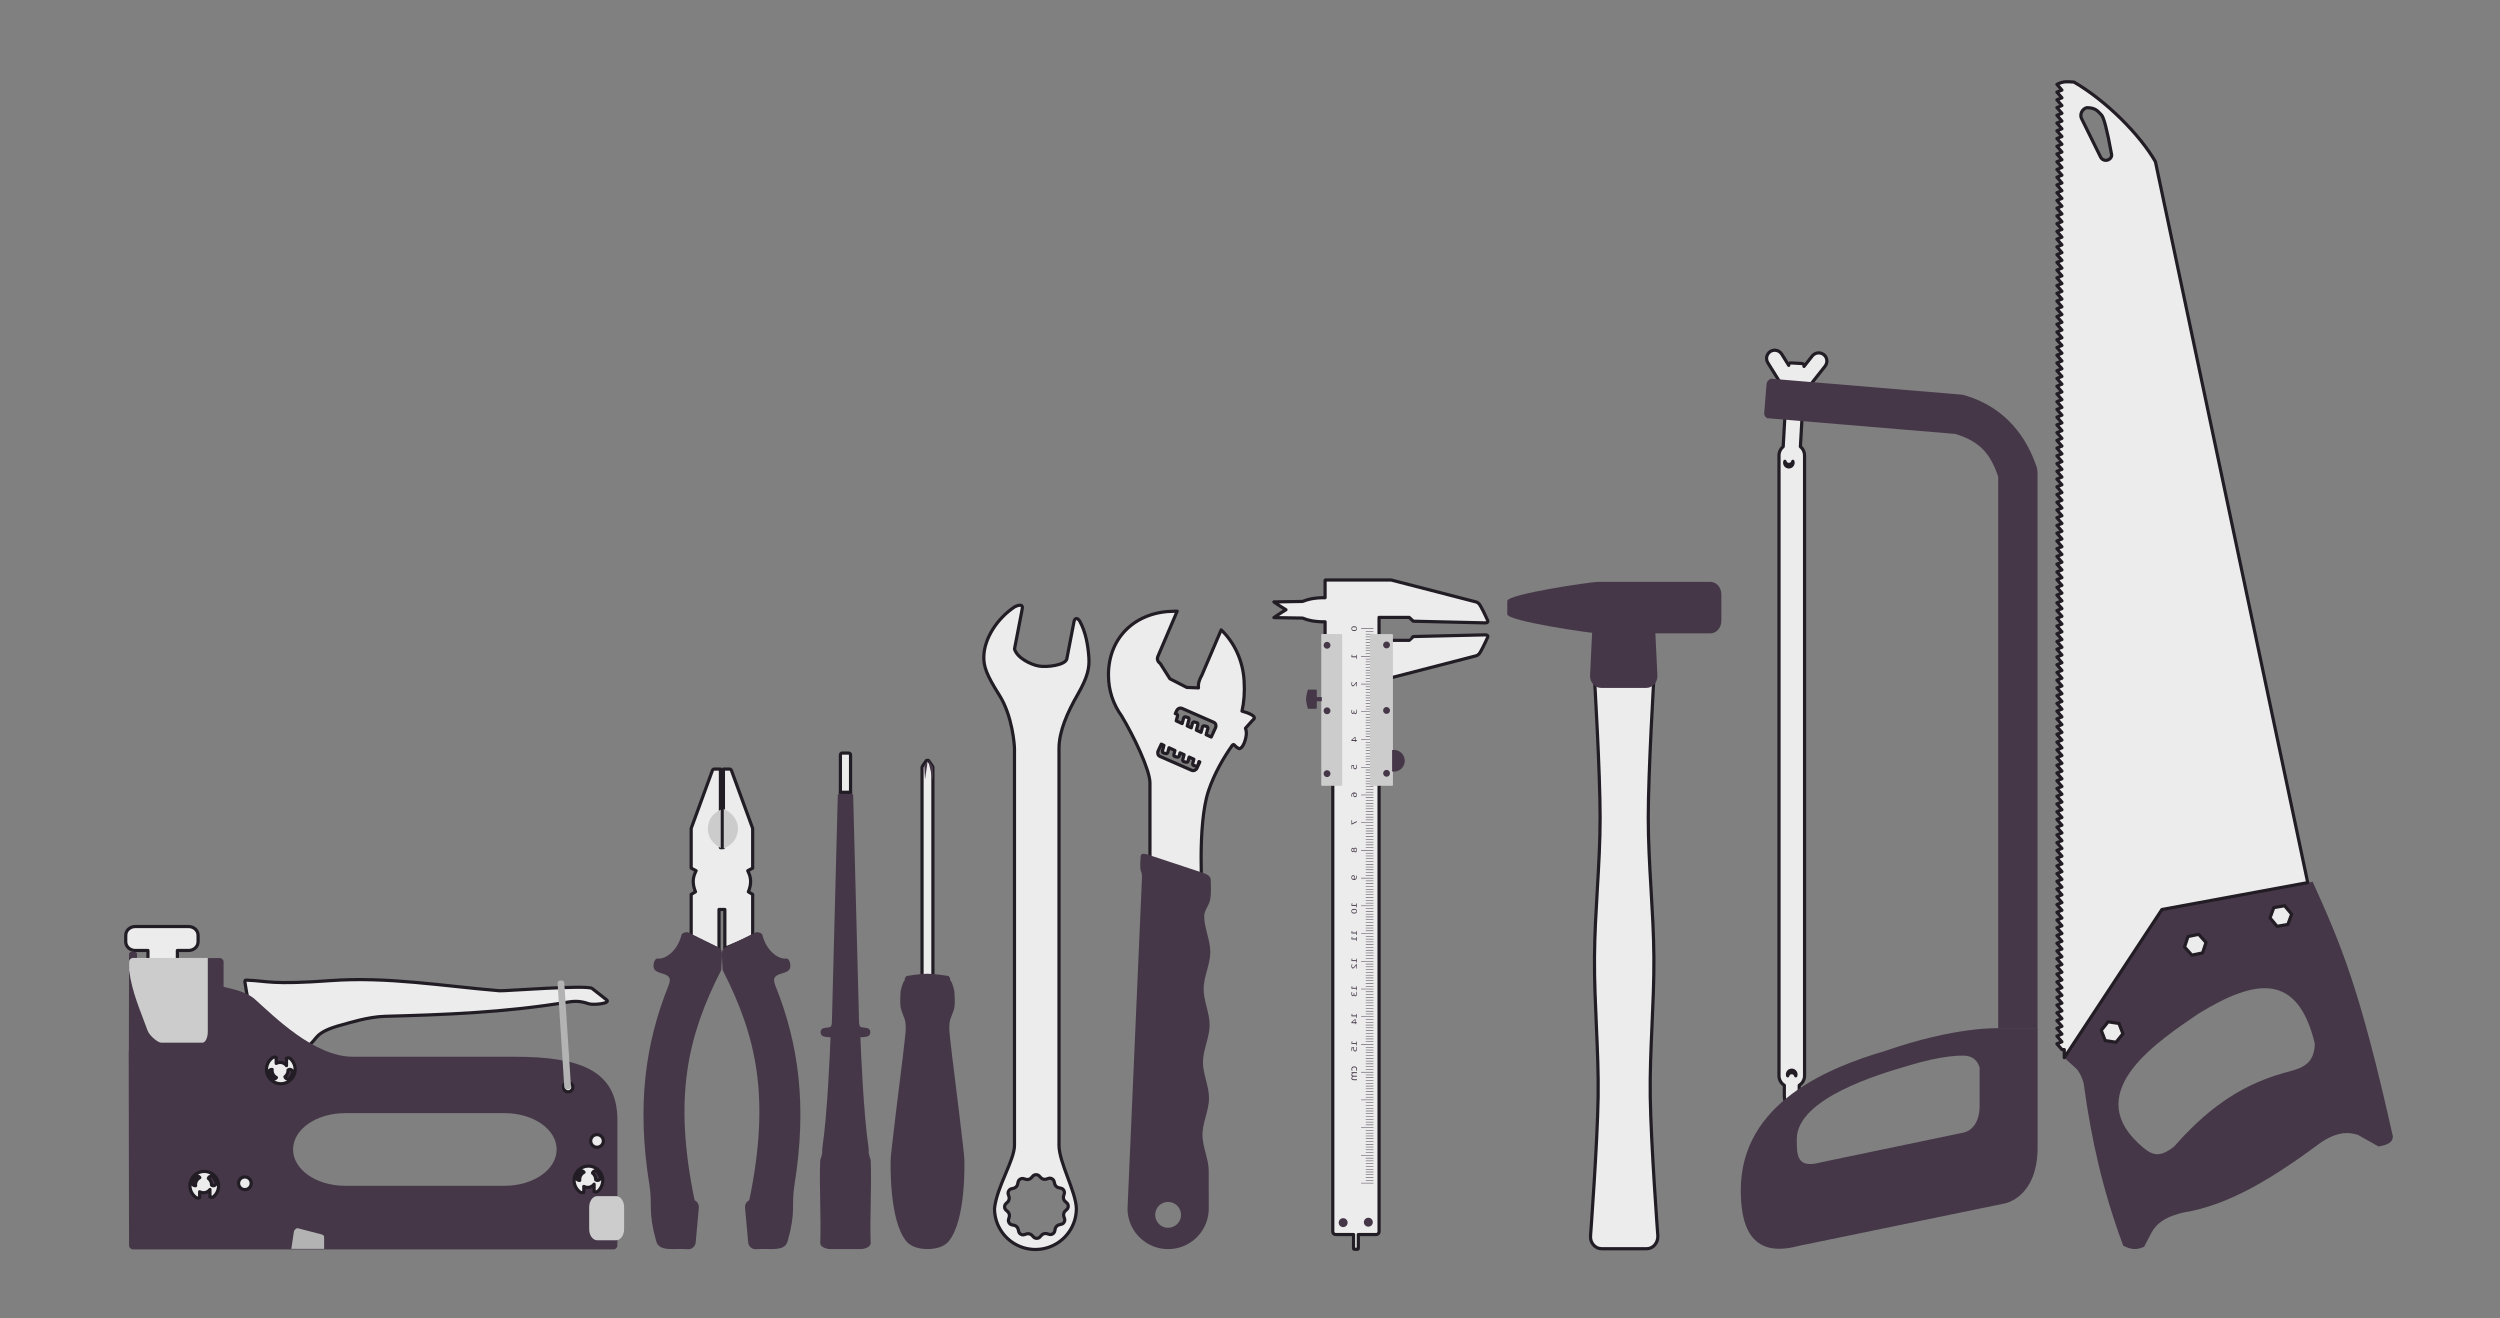 <svg id="svg2" version="1.1" viewBox="0 0 5461 2880" xmlns="http://www.w3.org/2000/svg"><rect x="0" y="0" width="5461" height="2880" fill="#808080" stroke="none"/><g id="g362" stroke-width="7"><g id="g245" color="#000000"><path id="path239" d="m3483 1482s12.29 203 12.29 304.6c0 101.6-11.57 203-12.29 304.6-0.73 101.6 9.4 203 7.95 304.6-1.45 101.7-16.64 304.6-16.64 304.6-0.82 15.1 10.76 27.3 24.11 27.3h98.89c13.35 0 24.22-12.18 24.11-27.31 0 0-15.19-202.9-16.63-304.6-1.46-101.6 8.67-203 7.95-304.6s-12.3-203-12.3-304.6c0-101.6 12.3-304.6 12.3-304.6-3.82-44.11-128-40.62-129.8 0z" fill="#ececec" overflow="visible" stroke="#221c24" stroke-linecap="round" stroke-linejoin="round"/><path id="path241" d="m3736 1271h-245.8c-13.36 0-197.7 26.64-197.7 41.76v28.99c0 15.12 184.4 41.77 197.7 41.77h245.8c13.36 0 24.11-12.18 24.11-27.3v-57.93c0-15.13-10.75-27.3-24.11-27.3z" fill="#453748" overflow="visible"/><path id="path243" d="m3592 1358h-90.23c-13.36 0-23.38 12.2-24.11 27.3l-4.34 90.07c-0.73 15.1 10.76 27.3 24.11 27.3h98.89c13.35 0 24.83-12.2 24.11-27.31l-4.35-90.06c-0.72-15.1-10.76-27.3-24.11-27.3z" fill="#453748" overflow="visible"/></g><g id="g251" color="#000000"><path id="path247" d="m2566 1335c1.81 0 3.62 0.05 5.4 0.1l-42.17 98.89c-2.59 6.05 0.05 11.89 4.91 15l21.43 33.69 36.83 18.95 25.6 0.99c-1.15-10.1 2.38-19.04 7.3-27.63l42.29-99.08c28.92 27.69 47.34 67.11 50.04 110.8 1.55 25.27-0.17 47.49-4.64 66.64 17.96 5.02 30.07 11.35 26.42 16.78 0 0-7.6 7.52-18.81 20.7 1.3 3.32 1.96 6.85 1.95 10.41 0 11.93-7.1 34.12-15.81 34.12-11.94-5.59-10.34-12.64-15.22-6.91-18.81 26.82-38.88 61.05-51.58 98.79-25.31 75.11-13.44 232.7-13.44 232.7-2.02 6.96-5.14 13.09-11.49 13.09h-91.56c-6.36 0-11.48-5.84-11.48-13.09v-249.8c0-28.08-35.15-101.8-61.87-146.2v-0.01c-18.13-25.17-28.77-55.38-28.77-89.64 0-83.72 60.94-139.1 144.6-139.1zm12.93 211.7c-3.46-0.1-6.96 2.11-8.64 5.78l-2.97 6.45 2.68 0.72c0.83 0.22 1.54 0.77 1.97 1.51s0.55 1.63 0.32 2.46l-2.94 11.01 12.96 6.01 3.32-12.41c0.22-0.83 0.77-1.54 1.51-1.97 0.75-0.43 1.64-0.55 2.47-0.32l5.33 1.44c0.83 0.22 1.54 0.76 1.97 1.51 0.43 0.74 0.55 1.63 0.33 2.46l-3.86 14.42 8.85 4.09 2.81-10.45c0.22-0.83 0.76-1.53 1.51-1.96 0.74-0.43 1.62-0.55 2.45-0.33l5.36 1.43c0.83 0.22 1.54 0.76 1.97 1.51s0.55 1.63 0.32 2.46l-3.35 12.47 10.33 4.78 3.18-11.88c0.22-0.84 0.76-1.55 1.51-1.98 0.74-0.43 1.63-0.55 2.46-0.32l5.34 1.42c0.83 0.22 1.54 0.77 1.97 1.51 0.44 0.75 0.55 1.64 0.33 2.47l-3.73 13.91 11.15 5.16 9.35-20.34c2.16-4.7 0.49-9.97-3.72-11.82l-69.68-30.56c-0.9-0.39-1.87-0.61-2.86-0.64zm-42.2 78.79-6.83 14.86c-2.15 4.69-0.51 9.96 3.71 11.8l69.68 30.57c4.22 1.84 9.34-0.43 11.5-5.14l6.04-13.14-1.86-0.86-2.03 7.6c-0.22 0.83-0.77 1.54-1.51 1.96-0.75 0.43-1.64 0.55-2.47 0.32l-5.35-1.42c-1.73-0.47-2.76-2.24-2.3-3.98l2.58-9.6-10.31-4.78-2.43 9.02c-0.46 1.73-2.24 2.76-3.97 2.3l-5.33-1.43c-0.84-0.22-1.55-0.77-1.98-1.51-0.44-0.75-0.55-1.64-0.33-2.47l2.96-11.04-8.85-4.09-1.89 7.07c-0.22 0.83-0.77 1.54-1.51 1.97-0.75 0.42-1.63 0.54-2.46 0.31l-5.35-1.42c-0.84-0.22-1.55-0.77-1.98-1.51-0.43-0.75-0.54-1.64-0.32-2.47l2.44-9.09-12.96-6.01-2.82 10.49c-0.47 1.74-2.23 2.75-3.98 2.29l-5.35-1.43c-0.83-0.22-1.54-0.77-1.96-1.51-0.43-0.75-0.54-1.64-0.32-2.46l3.35-12.51z" fill="#ececec" overflow="visible" stroke="#221c24" stroke-linecap="round" stroke-linejoin="round"/><path id="path249" d="m2498 1865c4.86 0.01 11.64 2.59 17.26 4.46l104.9 34.68c10 3.29 24.56 7.09 24.56 17.61-0.05 15.4 2.04 30.82-1.99 46.28-2.83 10.87-12.18 21.75-12.25 32.65-0.16 26.4 13.52 52.87 13.31 79.38-0.21 26.53-14.33 53.1-14.57 79.7s13.38 53.23 13.13 79.86c-0.26 26.63-14.37 53.26-14.61 79.86-0.23 26.6 13.44 53.18 13.25 79.71s-14.21 53.01-14.34 79.41c-0.12 26.41 13.67 52.73 13.64 78.95-0.04 27.57 0 55.01 0.09 82.31 0 31.7-16.91 60.98-44.36 76.83-27.44 15.84-61.26 15.84-88.71 0-27.44-15.85-44.35-45.13-44.35-76.83l31.48-720.4s0.22-7.4-0.19-10.28c-0.46-3.33-2.01-4.96-2.63-8.01-2-9.81 0-30.03 0-30.03 0-4.61 2.61-6.14 6.4-6.12zm53.65 760.5c-10.08 0-19.4 5.37-24.44 14.11-5.04 8.73-5.04 19.49 0 28.22s14.36 14.11 24.44 14.11c15.59 0 28.22-12.64 28.22-28.22 0-15.59-12.63-28.22-28.22-28.22z" fill="#453748" overflow="visible"/></g><path id="path253" d="m2228 1322c3.83 0.01 6.43 2.15 4.8 8.96l-16.73 86.69c5.74 19.93 36.39 34.44 53.35 37.31 17.54 2.97 56.86-1.75 60.83-15.26l15.76-81.57c1.94-9.56 8.09-8.9 12.72-0.95 12.95 23.54 17.9 52.07 19.77 78.94 1.61 23.21-2.74 43.07-24.76 81.53-22.03 38.46-40.46 79.8-40.46 117.4v866.7c0 37.43 37.19 101.6 37.92 138.2 0 31.93-17.04 61.44-44.69 77.41-27.66 15.97-61.74 15.97-89.39 0-27.66-15.97-44.7-45.48-44.7-77.41 4.66-47.05 43.62-105.4 43.62-138.2v-866.7c0-6.44-4.19-71.23-33.16-116.7-28.96-45.5-33.83-63.21-33.83-82.22 0-41.06 29.52-85.65 67.9-110.9 3.25-1.53 7.6-3.18 11-3.17zm35.13 1244c-8.43 0.1-7.74 7.83-15.86 10.11s-11.54-4.69-18.79-0.4c-7.25 4.31-2.77 10.66-8.67 16.69-5.89 6.03-12.35 1.7-16.48 9.05s2.93 10.62 0.84 18.79-9.84 7.66-9.74 16.1c0.1 8.42 7.83 7.71 10.11 15.84 2.28 8.11-4.69 11.53-0.38 18.8 4.29 7.25 10.64 2.77 16.67 8.65 6.04 5.9 1.72 12.36 9.08 16.49 7.34 4.13 10.6-2.92 18.76-0.84 8.18 2.09 7.66 9.84 16.1 9.74 8.43-0.09 7.73-7.83 15.84-10.11 8.12-2.28 11.55 4.7 18.81 0.4 7.24-4.3 2.77-10.65 8.67-16.68 5.89-6.03 12.35-1.71 16.48-9.06s-2.93-10.62-0.84-18.79 9.84-7.66 9.74-16.09-7.85-7.73-10.12-15.84c-2.28-8.12 4.69-11.54 0.38-18.8-4.29-7.25-10.64-2.79-16.67-8.68-6.04-5.88-1.71-12.33-9.07-16.46-7.35-4.13-10.61 2.91-18.78 0.82-8.17-2.08-7.65-9.83-16.08-9.73zm-235.2-905h-3.92s-9.92 12.82-9.92 15.18v466.3c0 1.13 0.45 2.22 1.25 3.02s1.89 1.25 3.02 1.25h15.22c1.13 0 2.22-0.45 3.02-1.25s1.25-1.89 1.25-3.02v-466.3c0-2.36-9.92-15.18-9.92-15.18z" color="#000000" fill="#ececec" overflow="visible" stroke="#221c24" stroke-linecap="round" stroke-linejoin="round"/><path id="path255" d="m2026 2127c14.88 0 44.4 4.73 44.4 4.73 3.08 0 5.57 4.88 5.74 11.06l0.12 0.04c3.61 0 8.45 22.24 8.45 22.24s1.71 21.88 0.52 32.77c-1.39 12.66-9.38 23.94-11.04 36.57-1.39 10.63 0.04 21.47 1.03 32.14 1.68 18.11 8.34 70.27 8.34 70.27 0.37 2.35 23.79 190.9 22.96 195.3 0 0 5.01 133.6-34.77 180-10.53 12.28-29.49 16.36-45.66 16.36-16.18 0-35.16-4.08-45.69-16.36-39.77-46.41-34.76-180-34.76-180-0.84-4.34 22.59-192.9 22.95-195.3 0 0 6.66-52.16 8.34-70.27 0.99-10.66 2.43-21.52 1.03-32.14-1.66-12.63-9.6-23.92-11.01-36.57-1.21-10.88 0.33-32.77 0.33-32.77s4.87-21.6 8.45-22.24l0.12-0.03c0.16-6.17 2.68-10.75 5.74-11.07 0 0 29.52-4.73 44.4-4.73z" color="#000000" fill="#453748" overflow="visible"/><path id="path257" d="m2038 1675v29.53l-7.86-32.16-2.05-12.55zm-11.87-15.18-0.87 11.77-4.67 31.38-1.56-29.04z" fill="#453748"/><g id="g27"><g id="g265" color="#000000"><path id="path259" d="m3876 765c0.59-0.023 1.19-0.017 1.78 0.019 5.9 0.341 11.25 3.57 14.3 8.629l15.22 24.45c0.18-3.103 2.03-5.497 4.12-5.381l25.74 1.454c2.11 0.117 3.66 2.705 3.48 5.808v0.446l17.88-22.58c3.92-5.164 10.33-7.806 16.75-6.907 6.42 0.9 11.85 5.2 14.2 11.24 2.35 6.043 1.25 12.88-2.87 17.89l-31.64 39.97c-3.58 4.524-9.13 7.043-14.89 6.767l-7.27 128.9c5.76 4.667 9.09 11.69 9.07 19.1v1355c0 8.87-4.65 16.61-11.66 20.94v23.88c0 13.62-7.25 24.59-16.26 24.59s-16.26-10.97-16.26-24.59v-23.88c-7.26-4.48-11.67-12.41-11.65-20.94v-1355c0-7.766 3.57-14.67 9.16-19.17l7.39-131c-5.61-0.487-10.67-3.586-13.65-8.367l-27.24-43.72c-3.48-5.398-3.8-12.24-0.84-17.94s8.74-9.376 15.15-9.641zm40.27 242.7c-0.92 4.05-4.52 6.91-8.67 6.91s-7.74-2.86-8.67-6.91c-0.98 2.82-0.54 5.93 1.19 8.36 1.72 2.43 4.51 3.88 7.49 3.89 2.98-0.01 5.77-1.45 7.49-3.89 1.72-2.43 2.16-5.55 1.17-8.36zm-2.46 1330c-3.02 0-5.84 1.47-7.58 3.93s-2.18 5.6-1.19 8.45c0.93-4.1 4.57-7.01 8.78-7.01 4.2 0 7.84 2.91 8.77 7.01 1-2.85 0.56-6-1.19-8.46-1.74-2.47-4.57-3.93-7.58-3.93z" fill="#ececec" overflow="visible" stroke="#221c24" stroke-linecap="round" stroke-linejoin="round"/><path id="path261" d="m3867 827.1 416.1 34.8c2.91 0.242 5.8 0.776 8.6 1.59 90.76 26.56 135.5 93.04 156.8 155.6 1.51 4.46 2.28 9.13 2.28 13.83v1214h-85.94v-1206c-16.03-45.18-34.81-74.85-93.53-93.03l-411.3-34.42s-4.13-3.131-5.29-5.352c-0.85-1.609-1-5.351-1-5.351l5.18-64.25s0.82-3.781 1.88-5.352c1.52-2.249 6.15-5.351 6.15-5.351z" fill="#453748" font-family="Sans" font-weight="400" overflow="visible" style="text-indent:0;text-transform:none"/><path id="path263" d="m4451 2246v259.5c0 112.2-72.83 123.5-72.83 123.5l-450.2 92.76c-107.5 28.82-125.4-50.06-125.4-122.1 0-191.2 193.3-268.3 316.2-304.3 153.1-53.33 246.2-49.32 246.2-49.32zm-165.7 59.96s-42.37-1.32-118.9 22.48c-58.37 17.13-241.5 70.39-241.5 159.7 0 34.22-0.51 64.99 50.59 51.3l314.2-65.56s34.62-5.38 34.62-58.68v-83.36c-5.75-18.27-18.71-26.93-38.97-25.88z" fill="#453748" font-family="Sans" font-weight="400" overflow="visible" style="text-indent:0;text-transform:none"/></g><g id="g271" color="#000000"><path id="path267" d="m1854 1645c1.04 0 2.04 0.42 2.77 1.15 0.74 0.74 1.15 1.74 1.15 2.78v80.55c0 2.18 5.63 3.79 5.74 8.07l12.78 492.9s-0.19 8.85 2.42 11.97c2.05 2.47 12.56 2.27 16.27 3.57 7.42 2.58 7.03 11.37 3.63 15.53-2.67 3.25-12.19 4.14-16.03 4.14h-3.24c1.22 32.77 6.76 167 17.86 241.9 0.65 4.41-0.17 8.66 0.62 13.04 0.77 4.31 3.96 13.04 3.96 13.04 2.47 57.15-2.14 124.7 0 181.8 0.27 7.22-11.2 13.05-21.79 13.05h-66.59c-10.6 0-22.06-5.83-21.79-13.05 2.14-57.15-2.48-124.7 0-181.8 0 0 3.19-8.73 3.96-13.04 0.79-4.38-0.04-8.63 0.61-13.04 11.1-74.97 16.64-209.1 17.87-241.9h-2.51c-4.04 0-13.9-0.74-16.74-4.14-3.46-4.13-3.79-12.95 3.62-15.53 3.71-1.3 14.23-1.1 16.29-3.57 2.62-3.12 2.39-11.97 2.39-11.97l12.79-492.9c0.11-4.28 5.74-5.89 5.74-8.07v-80.55c0-1.04 0.42-2.04 1.16-2.78 0.73-0.74 1.73-1.15 2.78-1.15z" fill="#453748" overflow="visible"/><path id="path269" d="m1854 1645c1.04 0 2.04 0.42 2.77 1.15 0.74 0.74 1.15 1.74 1.15 2.78v80.55c0.02 0.4 0.18 0.78 0.45 1.08h-23.04c0.27-0.3 0.43-0.68 0.45-1.08v-80.55c0-1.04 0.42-2.04 1.16-2.78 0.73-0.74 1.73-1.15 2.78-1.15z" fill="#ececec" overflow="visible" stroke="#221c24" stroke-linecap="round" stroke-linejoin="round"/></g><g id="g287" color="#000000"><path id="path273" d="m274.7 2043c0-10.57 9.278-19.08 20.8-19.08h116.4c11.52 0 20.8 8.51 20.8 19.08v14.16c0 10.57-9.278 19.08-20.8 19.08h-24.43v63.22h-64.32v-63.22h-27.71c-11.52 0-20.8-8.51-20.8-19.08zm396.3 242.7c24.46-14.82 11.23-30.13 77.21-47.38 13.67-3.56 55.55-17.25 92.66-18.28 127.5-3.56 257.9-7.64 401.5-31.35 19.62-3.25 31.76 0.05 44.21 4.06 9.26 2.98 48.93-0.53 38.37-8.8l-31.6-24.79c-10.55-8.28-192.1 5.87-201.8 5.08-122.7-10.15-245.8-31.18-368.2-22.27-132 9.58-138.2 0.87-182.5-0.81-7.669-1.26-6.021 2.49-5.187 8.32 13.34 89.77 50.23 185.8 135.4 136.2z" fill="#ececec" overflow="visible" stroke="#221c24" stroke-linecap="round" stroke-linejoin="round"/><path id="path275" d="m281.5 2296c0.155-75.72 0.378-136.6 0.378-211.4-8e-3 -1.51 0.585-2.96 1.649-4.04 1.064-1.07 2.511-1.68 4.022-1.68h6.089c1.511 0 2.958 0.61 4.022 1.68 1.063 1.08 1.657 2.53 1.649 4.04v8.16h180.4c4.838 0 8.726 3.88 8.726 8.73v54.17c19.8 5 49.86 10.57 68.4 27.12 41.49 37.01 129.3 125.6 214.1 125.6h353.2c140 0 224.5 28.16 224.5 137.9v274.2c0 4.83-3.89 8.72-8.73 8.72h-1049c-4.838 0-8.997-3.89-8.997-8.72 0-141.4-0.805-282.9-0.756-424.2zm358.7 214.9c0 43.95 50.68 79.33 113.6 79.33h348.5c62.94 0 113.6-35.39 113.6-79.33 0-43.96-50.68-79.35-113.6-79.35h-348.5c-62.94 0-113.6 35.39-113.6 79.35z" fill="#453748" overflow="visible"/><path id="path277" d="m1287 2637v48.03c0 13.42 7.83 24.22 17.57 24.22h41.15c9.74 0 17.58-10.8 17.58-24.22v-48.03c0-13.42-7.84-24.22-17.58-24.22h-41.15c-9.74 0-17.57 10.8-17.57 24.22zm-1005-535.7c0-4.83 3.878-8.73 8.715-8.73h163.2v160.8c0 13.42-5.187 24.22-11.61 24.22h-90.5c-6.438 0-25.04-14.33-29.61-26.94-16.7-46.15-33.52-81.93-40.18-131.4v-18.01z" fill="#ccc" overflow="visible"/><path id="path279" d="m582.1 2336c0.05-9.93 4.752-19.25 12.7-25.19 3.936-3.18 8.551-0.9 8.551-0.9v12.97c7.672-4.23 17.29-2.12 22.49 4.92v-16.3s4.887-1.97 8.086 0.79c6.852 5.98 10.8 14.61 10.84 23.71 0 11.19-5.972 21.54-15.67 27.13-9.695 5.6-21.64 5.6-31.33 0-9.695-5.59-15.67-15.94-15.67-27.13zm5.089 6.02v0.4c0.029 0.97 0.291 1.94 0.815 2.85l5.002 8.67c0.795 1.38 2.107 2.39 3.646 2.8s3.179 0.19 4.556-0.61l0.475-0.27c0.868-0.5 1.595-1.21 2.114-2.07-6.544-3.36-10.29-10.45-9.375-17.74-1.299-0.18-2.618 0.09-3.752 0.74l-0.475 0.28c-1.852 1.07-2.918 2.96-3.006 4.95zm35.18 10.12c0.396 1.57 1.41 2.91 2.811 3.72l0.485 0.27c1.376 0.8 3.014 1.02 4.551 0.61 1.538-0.41 2.848-1.42 3.641-2.8l5.012-8.67c0.799-1.38 1.016-3.02 0.603-4.56s-1.422-2.85-2.803-3.64l-0.466-0.28c-2.22-1.28-5.011-1.01-6.941 0.68 0.249 5.73-2.327 11.21-6.893 14.68zm-207.5 238c0.047 9.92 4.746 19.25 12.69 25.19 3.936 3.18 8.551 0.9 8.551 0.9v-12.97c7.672 4.23 17.29 2.12 22.49-4.93v16.31s4.876 1.97 8.085-0.79c6.853-5.98 10.8-14.62 10.84-23.71 0-11.19-5.972-21.54-15.67-27.13-9.695-5.6-21.64-5.6-31.33 0-9.695 5.59-15.67 15.94-15.67 27.13zm5.08-6.02c-0.045-1.14 0.234-2.26 0.804-3.25l5.013-8.67c0.795-1.38 2.107-2.39 3.646-2.8s3.178-0.2 4.556 0.6l0.465 0.28c0.875 0.5 1.608 1.21 2.133 2.07-6.548 3.35-10.3 10.44-9.385 17.74-1.299 0.17-2.618-0.09-3.752-0.74l-0.475-0.28c-1.786-1.03-2.922-2.89-3.005-4.95zm35.17-10.12c0.402-1.57 1.423-2.92 2.831-3.72l0.475-0.28c1.376-0.79 3.014-1.01 4.552-0.6 1.537 0.41 2.847 1.42 3.64 2.8l5.003 8.67c0.8 1.38 1.018 3.02 0.607 4.55-0.411 1.54-1.418 2.85-2.798 3.65l-0.465 0.28c-2.288 1.31-5.061 0.97-6.942-0.68 0.25-5.73-2.326-11.22-6.893-14.68zm798.9 4.52c0.05 9.92 4.75 19.24 12.7 25.18 3.93 3.17 8.55 0.9 8.55 0.9v-12.98c7.67 4.23 17.29 2.13 22.49-4.92v16.31s4.88 1.96 8.09-0.79c6.85-5.97 10.8-14.61 10.83-23.7 0-11.2-5.97-21.54-15.66-27.14-9.7-5.6-21.64-5.6-31.34 0-9.69 5.6-15.66 15.94-15.66 27.14zm5.09-6.03c-0.05-1.14 0.23-2.27 0.8-3.25l5.01-8.67c0.8-1.38 2.11-2.39 3.65-2.8 1.54-0.42 3.18-0.2 4.56 0.6l0.46 0.27c0.87 0.5 1.61 1.22 2.13 2.08-6.55 3.35-10.3 10.45-9.38 17.75-1.3 0.17-2.62-0.1-3.75-0.76l-0.49-0.28c-1.78-1.02-2.91-2.89-2.99-4.94zm35.17-10.12c0.4-1.58 1.42-2.92 2.83-3.73l0.48-0.27c1.37-0.8 3.01-1.02 4.55-0.6 1.54 0.41 2.85 1.42 3.64 2.8l5 8.68c0.8 1.37 1.01 3.01 0.6 4.54-0.41 1.54-1.41 2.85-2.79 3.64l-0.47 0.29c-2.28 1.31-5.06 0.96-6.94-0.68 0.25-5.72-2.32-11.21-6.89-14.67zm9.85-56.25c4.96 0 9.54-2.64 12.01-6.93 2.48-4.29 2.48-9.58 0-13.88-2.47-4.29-7.05-6.93-12.01-6.93s-9.54 2.64-12.02 6.93c-2.47 4.3-2.47 9.59 0 13.88 2.48 4.29 7.06 6.93 12.02 6.93zm-769.2 92.49c4.957 0 9.537-2.64 12.02-6.93s2.478-9.58 0-13.88c-2.478-4.29-7.058-6.93-12.02-6.93-4.956 0-9.536 2.64-12.02 6.93-2.478 4.3-2.478 9.59 0 13.88 2.479 4.29 7.059 6.93 12.02 6.93z" fill="#ececec" overflow="visible" stroke="#221c24" stroke-linecap="round" stroke-linejoin="round"/><path id="path281" d="m636.4 2728 5.604-37.86c0.466-3.13 5.332-8.02 8.386-7.23l51.95 13.49c3.054 0.79 5.681 2.53 5.681 5.68v25.92z" fill="#b3b3b3" overflow="visible"/><path id="path283" d="m1241 2385c3.7 0 7.11-1.97 8.96-5.17s1.85-7.14 0-10.34-5.26-5.17-8.96-5.17c-5.71 0-10.34 4.63-10.34 10.34s4.63 10.34 10.34 10.34z" fill="#ececec" overflow="visible" stroke="#221c24" stroke-linecap="round" stroke-linejoin="round"/><path id="path285" d="m1218 2148 14.61 226.1c0.09 1.51 0.77 2.92 1.91 3.92 1.13 1 2.62 1.51 4.13 1.41l3.27-0.2c1.52-0.1 2.92-0.81 3.92-1.95 0.99-1.14 1.49-2.64 1.38-4.15l-14.61-226.1c-0.09-1.51-0.78-2.92-1.91-3.92s-2.61-1.51-4.12-1.42l-3.28 0.22c-1.51 0.1-2.92 0.8-3.92 1.94-0.99 1.15-1.49 2.64-1.38 4.15z" fill="#b3b3b3" overflow="visible"/></g></g><g id="g295"><path id="path289" d="m5227 2483c-0.41 12.65-11.98 18.06-31.18 21.43l-45.34-25.5c-16.83-4.85-39.43-9.56-78.4 15.11-98.7 73.11-198.5 138.2-304.2 154.9-27.29 7.1-53.14 16.48-68.01 43.45l-16.25 31.08c-14.41 5.96-25.06 8-45.63-2.27-45.8-123.2-69.82-235.1-85.55-348.3-0.43-10.49-8.27-28.71-15.81-37.41l-27.44-25.03 213.3-323.6 329.3-60.79c62.15 138.4 102.6 230.6 175.1 555.8 0.01 0.41 0.01 0.82 0 1.24zm-170.5-203.2c-37.35-155.3-128.3-142.9-254.5-65.35-82.89 57.07-253.7 166.4-132.2 281.8 28 26.42 44.16 36.13 79.5 8.17 64.97-73.98 137.5-132 238-160.2 36.63-10.19 67.69-14.94 69.25-64.54z" fill="#453748"/><path id="path291" d="m5041 1928-318.5 58.77-213.3 323.6v-17.61h-4.99l-11.1-12.67 10.96-4.38-10.95-12.51 10.95-4.41-10.95-12.5 10.95-4.4-10.95-12.51 10.95-4.39-10.95-12.5 10.95-4.4-10.95-12.5 10.95-4.39-10.95-12.51 10.95-4.4-10.95-12.51 10.95-4.39-10.95-12.51 10.95-4.39-10.95-12.51 10.95-4.39-10.95-12.5 10.95-4.4-10.95-12.5 10.95-4.4-10.95-12.51 10.95-4.39-10.95-12.51 10.95-4.39-10.95-12.51 10.95-4.39-10.95-12.51 10.95-4.39-10.95-12.5 10.95-4.41-10.95-12.5 10.95-4.39-10.95-12.51 10.95-4.39-10.95-12.52 10.95-4.38-10.95-12.52 10.95-4.39-10.95-12.5 10.95-4.4-10.95-12.5 10.95-4.4-10.95-12.51 10.95-4.4-10.95-12.51 10.95-4.39-10.95-12.51 10.95-4.39-10.95-12.51 10.95-4.39-10.95-12.5 10.95-4.41-10.95-12.49 10.95-4.4-10.95-12.51 10.95-4.39-10.95-12.51 10.95-4.39-10.95-12.51 10.95-4.39-10.95-12.51 10.95-4.4-10.95-12.5 10.95-4.4-10.95-12.5 10.95-4.39-10.95-12.51 10.95-4.39-10.95-12.51 10.95-4.39-10.95-12.51 10.95-4.4-10.95-12.51 10.95-4.39-10.95-12.5 10.95-4.4-10.95-12.5 10.95-4.39-10.95-12.52 10.95-4.38-10.95-12.52 10.95-4.39-10.95-12.51 10.95-4.4-10.95-12.51 10.95-4.4-10.95-12.5 10.95-4.4-10.95-12.5 10.95-4.39-10.95-12.51 10.95-4.39-10.95-12.51 10.95-4.39-10.95-12.51 10.95-4.4-10.95-12.51 10.95-4.39-10.95-12.5 10.95-4.4-10.95-12.5 10.95-4.39-10.95-12.51 10.95-4.39-10.95-12.51 10.95-4.4-10.95-12.51 10.95-4.39-10.95-12.51 10.95-4.39-10.95-12.5 10.95-4.4-10.95-12.5 10.95-4.4-10.95-12.51 10.95-4.39-10.95-12.51 10.95-4.39-10.95-12.52 10.95-4.38-10.95-12.51 10.95-4.39-10.95-12.51 10.95-4.4-10.95-12.5 10.95-4.4-10.95-12.51 10.95-4.4-10.95-12.51 10.95-4.39-10.95-12.51 10.95-4.39-10.95-12.5 10.95-4.4-10.95-12.5 10.95-4.39-10.95-12.51 10.95-4.4-10.95-12.51 10.95-4.39-10.95-12.51 10.95-4.39-10.95-12.51 10.95-4.39-10.95-12.5 10.95-4.4-10.95-12.5 10.95-4.4-10.95-12.51 10.95-4.392-10.95-12.51 10.95-4.391-10.95-12.51 10.95-4.392-10.95-12.51 10.95-4.392-10.95-12.51 10.95-4.401-10.95-12.51 10.95-4.392-10.95-12.51 10.95-4.392-10.95-12.52 10.95-4.382-10.95-12.52 10.95-4.401-10.95-12.51 10.95-4.392-10.95-12.51 10.95-4.392-10.95-12.51 10.95-4.402-10.95-12.51 10.95-4.391-10.95-12.51 10.95-4.392-10.95-12.51 10.95-4.392-10.95-12.51 10.95-4.401-10.95-12.5 10.95-4.402-10.95-12.51 10.95-4.392-10.95-12.51 10.95-4.391-10.95-12.51 10.95-4.392-10.95-12.51 10.95-4.402-10.95-12.51 10.95-4.392-10.95-12.51 10.95-4.392-10.95-12.51 10.95-4.392-10.95-12.51 10.95-4.391-10.95-12.51 10.95-4.401-10.95-12.51 10.95-4.392-10.95-12.51 10.95-4.392-10.95-12.52 10.95-4.383-10.95-12.52 10.95-4.382-10.95-12.53 10.95-4.382-10.95-12.51 10.95-4.401-10.95-12.51 10.95-4.401-10.95-12.51 10.95-4.392-10.95-12.51 10.95-4.392-10.95-12.51 10.95-4.391-10.95-12.51 10.95-4.392-10.95-12.51 10.95-4.402-10.95-12.51 10.95-4.392-10.95-12.51 10.95-4.392-10.95-12.51 10.95-4.392-10.95-12.51 10.95-4.401-10.95-12.5 10.95-4.401-10.95-12.51 10.95-4.392-10.95-12.51 10.95-4.392-10.95-12.51 10.95-4.392-10.95-12.51 10.95-4.402-10.95-12.51 10.95-4.392-10.95-12.51c16.67-8.076 23.69-5.351 37.16-5.022 70.77 40.91 144.3 115.4 178 173.9zm-428.3-1589c-0.01-0.487-0.05-0.974-0.14-1.454-10-55.63-17.44-81.76-21.93-86.25-8.47-8.474-12.71-16.08-32.16-16.08-9.84 2.23-15.83 13.95-11.8 23.22 13.4 27.36 27.02 54.62 40.52 81.94 1.66 4.266 4.7 8.347 9.4 9.423 7.22 2.211 16.19-3.558 16.11-10.81z" color="#000000" fill="#ececec" overflow="visible" stroke="#221c24" stroke-linecap="round" stroke-linejoin="round"/><path id="path293" d="m4605 2232-15.04 18.66 8.65 22.36 23.68 3.68 15.03-18.66-8.64-22.36zm174.4-186.2-7.5 22.76 15.96 17.88 23.46-4.88 7.51-22.76-15.96-17.89zm187.5-63.22-8.27 22.49 15.35 18.42 23.62-4.09 8.28-22.49-15.35-18.42z" color="#000000" fill="#ececec" overflow="visible" stroke="#221c24" stroke-linecap="round" stroke-linejoin="round"/></g><g id="g305" color="#000000"><path id="path297" d="m1594 1680c2.34 0 3.42 2.03 4.23 4.22l45.84 125.2h0.06v86.9l-10.77 5.69c4.02 8.26 5.96 14.14 6.26 21.64 0.35 8.29-1.75 16.9-4.93 24.4l9.44 5.69v92.33l-60.79 25.61v-85.05h-12.74v87.88l-60.79-28.44v-92.33l9.43-5.69c-3.17-7.5-5.26-16.11-4.92-24.4 0.3-7.5 2.24-13.38 6.25-21.64l-10.76-5.69v-86.9h0.06l45.84-125.2c0.8-2.19 1.89-4.22 4.22-4.22h13.77v171.6h6.55v-171.6z" fill="#ececec" overflow="visible" stroke="#221c24" stroke-linecap="round" stroke-linejoin="round"/><path id="path299" d="m1650 2037c4.2-2.07 14.21 0.33 15.52 5.68 8.25 33.5 34.26 53.33 51.75 51.19 7.52-0.91 10.72 13.94 8.37 21.16-4.15 12.75-28.4 9.3-33.99 21.49-2.51 5.46 1.63 15.29 2.64 17.84 49.64 124.5 69.39 258.7 41.08 434.3-7.26 46.43 3.86 56.58-14.9 122.9-6.74 23.87-39.82 14.61-68.4 17.2-4.32 0.4-8.62-0.93-11.95-3.71-3.33-2.77-5.41-6.76-5.79-11.08l-6.89-75.9c-0.64-6.84 3.08-13.34 9.29-16.26 46.32-223.8 16.32-356.8-58.17-502.8-1.26-38.43-5.33-44.02 8.22-50.74z" fill="#453748" overflow="visible"/><path id="path301" d="m1504 2037c-4.2-2.07-14.2 0.33-15.51 5.68-8.25 33.5-34.27 53.33-51.75 51.19-7.53-0.91-10.73 13.94-8.38 21.16 4.15 12.75 28.4 9.3 33.99 21.49 2.51 5.46-1.63 15.29-2.64 17.84-49.64 124.5-69.38 258.7-41.08 434.3 7.27 46.43-3.85 56.58 14.91 122.9 6.74 23.87 39.81 14.61 68.39 17.2 4.32 0.4 8.62-0.93 11.95-3.71 3.33-2.77 5.41-6.76 5.8-11.08l6.88-75.9c0.64-6.84-3.08-13.34-9.29-16.26-46.32-223.8-16.32-356.8 58.17-502.8 1.26-38.43 5.33-44.02-8.22-50.74z" fill="#453748" overflow="visible"/><path id="path303" d="m1581 1767c18.05 8.43 30.98 23.36 31.2 43.33-1.6 23.26-11.78 33.64-31.2 43.32zm-6.67 1.52v83.92c-16.46-8.84-27.98-22.51-28.17-42.11 1.39-22.23 10.44-32.61 28.17-41.81z" fill="#ccc" overflow="visible"/></g><g id="g315" color="#000000"><path id="path307" d="m3039 1267 186.4 48.14s1.63 0.67 2.3 1.22c2.84 2.32 3.3 2.07 6.98 8.55 6.85 12 15.22 30.88 15.3 31.31 0.73 3.51-2 4.25-5.44 4.41l-157.4-3.68-8.84-8.32c-0.27-0.02-31.1-0.02-65.88-0.02v49.97l65.88 0.19c0.34 0 8.84-8.33 8.84-8.33l157.4-3.68c3.44 0.17 6.17 0.92 5.44 4.42-0.09 0.43-8.45 19.31-15.3 31.32-3.68 6.47-4.14 6.2-6.98 8.53-0.68 0.56-2.3 1.23-2.3 1.23l-186.4 48.14h-26.55v1210c0 3.46-2.79 6.25-6.25 6.25h-39.09v30.48c0 0.97-0.78 1.75-1.75 1.75h-6.93c-0.97 0-1.74-0.78-1.74-1.75v-30.48h-39.09c-1.66 0.01-3.26-0.65-4.43-1.82-1.18-1.18-1.84-2.77-1.84-4.43v-1210h-16.22c-0.34 0-0.61-1.2-0.61-1.2v-121c-8.88 0.27-18.81-0.4-29.14-2.14-6.36-1.08-13.25-3.21-20.24-5.96l-62.4-1.01s11.1-8.08 26.37-17.16c-15.27-9.07-26.37-17.15-26.37-17.15l62.4-0.99c6.99-2.76 13.88-4.88 20.24-5.96 10.33-1.74 20.26-2.42 29.13-2.15l0.01-37.51c0-0.67 0.27-1.2 0.61-1.2z" fill="#ececec" overflow="visible" stroke="#221c24" stroke-linecap="round" stroke-linejoin="round"/><path id="path309" d="m2958 1368c1.97 0 3.47 0.43 4.51 1.31 1.02 0.9 1.56 2.19 1.56 3.86 0 1.69-0.54 2.96-1.56 3.85-1.04 0.89-2.54 1.34-4.51 1.34s-3.47-0.45-4.51-1.34-1.55-2.16-1.55-3.85c0-1.67 0.51-2.96 1.55-3.86 1.04-0.88 2.54-1.31 4.51-1.31zm0 2.03c-1.61 0-2.81 0.25-3.61 0.78-0.79 0.51-1.25 1.42-1.2 2.36 0 1.06 0.39 1.85 1.2 2.38 0.8 0.52 2 0.79 3.61 0.79 1.6 0 2.8-0.27 3.61-0.79 0.8-0.52 1.26-1.43 1.21-2.38 0-1.04-0.42-1.84-1.21-2.36-0.81-0.53-2.01-0.78-3.61-0.78zm42.11 2.56v1.07h-26.9v-1.07zm-0.02 6.05v1.07h-16.77v-1.07zm0 6.07v1.05h-16.77v-1.05zm0 6.06v1.05h-16.77v-1.05zm0 6.05v1.07h-16.77v-1.07zm0 6.06v1.06h-16.77v-1.07h16.77zm0 6.06v1.05h-16.77v-1.06h16.77zm0 6.05v1.06h-16.77v-1.06zm0 6.06v1.05h-16.77v-1.05zm0 6.06v1.05h-16.77v-1.05zm-45.98 3.06-0.56 3.59h8.92v-3.31h1.33v8.6h-1.34v-3.28h-10.35v-2.03l0.56-3.57h1.45zm46 3.01v1.06h-26.9v-1.06zm-0.02 6.05v1.07h-16.77v-1.07zm0 6.06v1.07h-16.77v-1.07zm0 6.05v1.07h-16.77v-1.07zm0 6.07v1.07h-16.77v-1.07zm0 6.06v1.05h-16.77v-1.05zm0 6.05v1.07h-16.77v-1.07zm0 6.06v1.07h-16.77v-1.07zm0 6.06v1.06h-16.77v-1.07h16.77zm0 6.05v1.07h-16.77v-1.07zm-36.29 2.07v9.5h-1.34v-7.08l-3.03 3.78c-0.72 0.9-1.16 1.44-1.31 1.6-0.59 0.61-1.09 1.03-1.53 1.26-1.33 0.75-3.02 0.29-3.8-1.04-0.65-1.12-0.96-2.41-0.89-3.71 0-0.58 0.06-1.22 0.19-1.93 0.15-0.77 0.34-1.52 0.58-2.27h1.59c-0.35 0.81-0.61 1.53-0.78 2.23-0.16 0.66-0.25 1.34-0.25 2.03 0 0.89 0.19 1.63 0.58 2.18 0.33 0.52 0.9 0.84 1.52 0.83 0.42-0.01 0.83-0.14 1.17-0.38 0.53-0.39 1.02-0.85 1.44-1.36 0.29-0.34 0.97-1.17 2.02-2.49 0.83-1.06 1.66-2.11 2.5-3.15zm36.31 3.99v1.07h-26.9v-1.07zm-0.02 6.06v1.06h-16.77v-1.06zm0 6.05v1.07h-16.77v-1.07zm0 6.06v1.06h-16.77v-1.06zm0 6.06v1.06h-16.77v-1.06zm0 6.06v1.06h-16.77v-1.06zm0 6.06v1.06h-16.77v-1.06zm0 6.06v1.05h-16.77v-1.06h16.77zm0 6.05v1.06h-16.77v-1.06zm0 6.05v1.07h-16.77v-1.07zm-36.65 1.9c0.35 1.31 0.55 2.65 0.58 4.01 0 1.87-0.32 3.3-0.95 4.31-0.54 0.97-1.58 1.56-2.69 1.54-0.74 0-1.36-0.29-1.88-0.83-0.56-0.64-0.91-1.43-1.01-2.28-0.18 0.88-0.48 1.57-0.92 2.04-0.42 0.46-1.02 0.71-1.64 0.7-0.94 0-1.68-0.45-2.22-1.34-0.6-1.11-0.88-2.37-0.81-3.63 0-0.59 0.04-1.26 0.12-1.94 0.09-0.71 0.22-1.42 0.38-2.13h1.4c-0.19 0.77-0.35 1.47-0.44 2.1-0.09 0.64-0.13 1.23-0.13 1.79-0.05 0.8 0.12 1.61 0.48 2.33 0.27 0.51 0.8 0.83 1.38 0.82 0.57 0 1.09-0.31 1.35-0.81 0.34-0.71 0.5-1.49 0.45-2.27v-1.82h1.3v1.75c0 1.09 0.2 1.96 0.58 2.57 0.33 0.58 0.95 0.92 1.61 0.9 0.71 0.03 1.38-0.35 1.71-0.98 0.45-0.9 0.65-1.9 0.59-2.9 0-0.73-0.06-1.43-0.19-2.1-0.12-0.63-0.31-1.25-0.57-1.83zm36.67 4.16v1.06h-26.9v-1.06zm-0.02 6.05v1.07h-16.77v-1.07zm0 6.06v1.07h-16.77v-1.07zm0 6.06v1.07h-16.77v-1.07zm0 6.05v1.07h-16.77v-1.07zm0 6.07v1.05h-16.77v-1.05zm0 6.06v1.05h-16.77v-1.05zm0 6.05v1.07h-16.77v-1.07zm0 6.06v1.06h-16.77v-1.07h16.77zm0 6.06v1.06h-16.77v-1.07h16.77zm-39.07 1.09v6.73h2.78v2.04h-2.77v2.13h-1.31v-2.13h-7.61v-2.56l7.39-6.21h1.53zm-1.3 1.64-6.24 5.11h6.24v-5.1zm40.39 3.32v1.07h-26.9v-1.07zm-0.02 6.06v1.06h-16.77v-1.06zm0 6.06v1.05h-16.77v-1.05zm0 6.05v1.06h-16.77v-1.06zm0 6.06v1.06h-16.77v-1.06zm0 6.06v1.06h-16.77v-1.06zm0 6.06v1.06h-16.77v-1.06zm0 6.05v1.05h-16.77v-1.05zm0 6.06v1.06h-16.77v-1.07h16.77zm0 6.05v1.07h-16.77v-1.07zm-36.58 1.46c0.34 1.29 0.51 2.61 0.5 3.94 0 1.83-0.34 3.23-1.03 4.24-0.65 0.98-1.76 1.55-2.94 1.51-1.15 0.02-2.25-0.54-2.9-1.49-0.72-0.98-1.07-2.29-1.07-3.96 0-0.58 0.08-1.17 0.23-1.74h-2.87v6.05h-1.32v-7.92h5.86c-0.37 1.04-0.56 2.14-0.58 3.25 0 1.16 0.23 2.09 0.71 2.77 0.43 0.65 1.17 1.02 1.94 1 0.78 0.02 1.52-0.35 1.94-1 0.51-0.83 0.76-1.8 0.7-2.77 0.01-1.33-0.25-2.65-0.74-3.88zm36.6 4.6v1.06h-26.9v-1.07h26.9zm-0.02 6.06v1.06h-16.77v-1.06zm0 6.05v1.07h-16.77v-1.07zm0 6.06v1.06h-16.77v-1.06zm0 6.06v1.07h-16.77v-1.07zm0 6.05v1.07h-16.77v-1.07zm0 6.07v1.05h-16.77v-1.05zm0 6.05v1.07h-16.77v-1.07zm0 6.06v1.07h-16.77v-1.07zm0 6.06v1.05h-16.77v-1.06h16.77zm-42.13 1.07c1.96 0 3.46 0.45 4.5 1.36 1.04 0.92 1.55 2.27 1.55 4.01 0 1.5-0.35 2.69-1.08 3.6-0.68 0.89-1.76 1.4-2.89 1.37-1.12 0.04-2.2-0.45-2.9-1.32-0.77-1.03-1.14-2.29-1.07-3.57-0.01-0.67 0.12-1.34 0.37-1.97 0.22-0.56 0.58-1.06 1.04-1.45-1.43 0.1-2.49 0.49-3.18 1.19-0.71 0.71-1.07 1.74-1.07 3.07 0.03 1.05 0.22 2.09 0.57 3.08h-1.44c-0.16-0.55-0.27-1.12-0.35-1.65-0.09-0.5-0.1-1-0.1-1.51-0.09-1.67 0.51-3.31 1.64-4.54 1.17-1.15 2.77-1.75 4.41-1.67zm2.08 2.39c-0.84 0-1.51 0.26-1.99 0.79-0.43 0.47-0.68 1.07-0.73 1.83v0.36c-0.04 0.77 0.22 1.54 0.73 2.13 0.51 0.55 1.24 0.84 1.99 0.81 0.75 0.04 1.48-0.26 1.99-0.81 0.51-0.59 0.77-1.36 0.73-2.13 0-0.92-0.24-1.65-0.73-2.19-0.51-0.54-1.24-0.83-1.99-0.79zm40.07 2.59v1.06h-26.9v-1.06zm-0.02 6.06v1.06h-16.77v-1.06zm0 6.06v1.05h-16.77v-1.05zm0 6.05v1.06h-16.77v-1.06zm0 6.06v1.06h-16.77v-1.06zm0 6.06v1.06h-16.77v-1.06zm0 6.05v1.07h-16.77v-1.07zm0 6.06v1.07h-16.77v-1.07zm0 6.06v1.05h-16.77v-1.05zm0 6.05v1.07h-16.77v-1.07zm-46.66 1.1v7.17l10.37-5.09v2.12l-11.02 5.43h-0.68v-9.63zm46.68 4.96v1.07h-26.9v-1.07zm-0.02 6.06v1.06h-16.77v-1.07h16.77zm0 6.05v1.07h-16.77v-1.07zm0 6.06v1.07h-16.77v-1.07zm0 6.06v1.06h-16.77v-1.06zm0 6.05v1.07h-16.77v-1.07zm0 6.06v1.07h-16.77v-1.07zm0 6.06v1.06h-16.77v-1.06zm0 6.06v1.06h-16.77v-1.06zm0 6.06v1.06h-16.77v-1.06zm-39.59 0.58c1.05-0.05 2.04 0.46 2.62 1.33 0.6 0.89 0.9 2.13 0.9 3.78 0 1.66-0.3 2.93-0.9 3.81-0.61 0.88-1.49 1.35-2.62 1.35-0.72 0-1.41-0.31-1.89-0.85-0.56-0.64-0.92-1.42-1.04-2.27-0.16 0.88-0.48 1.56-0.96 2.04-0.43 0.47-1.05 0.72-1.68 0.71-0.94 0-1.68-0.39-2.22-1.24-0.6-1.08-0.88-2.31-0.81-3.54v-0.54c0.01-1.03 0.28-2.05 0.81-2.95 0.45-0.8 1.3-1.29 2.22-1.28 0.64-0.01 1.25 0.25 1.68 0.73 0.51 0.57 0.85 1.27 0.96 2.03 0.12-0.84 0.48-1.64 1.04-2.28 0.48-0.53 1.17-0.83 1.89-0.82zm0 2.03c-0.65-0.03-1.28 0.28-1.66 0.81-0.44 0.68-0.65 1.47-0.61 2.28 0 0.97 0.21 1.72 0.61 2.27 0.38 0.54 1 0.85 1.66 0.83 0.66 0.02 1.29-0.29 1.67-0.83 0.43-0.68 0.63-1.47 0.58-2.27 0-0.97-0.18-1.73-0.58-2.28-0.38-0.54-1.01-0.84-1.67-0.81zm-5.43 0.33c-0.61 0-1.07 0.23-1.41 0.71-0.34 0.49-0.51 1.17-0.51 2.04s0.17 1.55 0.51 2.04c0.3 0.49 0.84 0.77 1.41 0.76 0.57 0.01 1.1-0.28 1.41-0.76 0.37-0.61 0.56-1.32 0.52-2.03 0-0.87-0.18-1.55-0.52-2.05-0.32-0.46-0.85-0.73-1.41-0.71zm45.04 3.11v1.06h-26.9v-1.06zm-0.02 6.06v1.06h-16.77v-1.06zm0 6.06v1.06h-16.77v-1.06zm0 6.06v1.05h-16.77v-1.05zm0 6.04v1.07h-16.77v-1.07zm0 6.06v1.07h-16.77v-1.07zm0 6.06v1.07h-16.77v-1.07zm0 6.05v1.07h-16.77v-1.07zm0 6.07v1.07h-16.77v-1.07zm0 6.06v1.05h-16.77v-1.05zm-44.22 0.24c1.12-0.04 2.2 0.46 2.9 1.33 0.75 1.03 1.12 2.29 1.05 3.56 0 0.72-0.1 1.37-0.35 1.97-0.23 0.58-0.58 1.08-1.03 1.47 1.43-0.09 2.5-0.5 3.19-1.21 0.71-0.7 1.05-1.74 1.05-3.07 0.01-1.05-0.19-2.09-0.57-3.07h1.44c0.28 1.03 0.44 2.1 0.47 3.16 0.08 1.66-0.51 3.28-1.65 4.49-1.17 1.16-2.77 1.77-4.41 1.71-1.98 0-3.48-0.46-4.51-1.36-1.04-0.92-1.55-2.26-1.55-3.98-0.07-1.3 0.31-2.58 1.08-3.63 0.68-0.89 1.76-1.4 2.89-1.37zm0 2.04c-0.85 0-1.52 0.25-2 0.78-0.45 0.51-0.7 1.17-0.72 1.86v0.32c-0.05 0.78 0.21 1.55 0.72 2.14 0.51 0.55 1.24 0.85 2 0.81 0.75 0.04 1.48-0.26 1.99-0.81 0.51-0.59 0.77-1.36 0.73-2.14 0-0.91-0.24-1.64-0.73-2.17-0.48-0.54-1.15-0.78-1.99-0.78zm44.24 3.77v1.07h-26.9v-1.07zm-0.02 6.06v1.07h-16.77v-1.07zm0 6.06v1.06h-16.77v-1.07h16.77zm0 6.05v1.07h-16.77v-1.07zm0 6.06v1.07h-16.77v-1.07zm0 6.06v1.06h-16.77v-1.06zm0 6.05v1.06h-16.77v-1.06zm0 6.06v1.06h-16.77v-1.06zm0 6.06v1.06h-16.77v-1.06zm0 6.06v1.06h-16.77v-1.06zm-45.98 1-0.56 3.59h8.92v-3.31h1.33v8.62h-1.34v-3.3h-10.35v-2.04l0.56-3.56h1.45zm46 5.05v1.06h-26.9v-1.06zm-0.02 6.07v1.05h-16.77v-1.06h16.77zm-42.13 1.03c1.96 0 3.46 0.44 4.5 1.32 1.04 0.89 1.55 2.17 1.55 3.85 0 1.67-0.51 2.96-1.55 3.84-1.04 0.89-2.54 1.32-4.5 1.32-1.98 0-3.48-0.43-4.51-1.32-1.04-0.88-1.55-2.17-1.55-3.84 0-1.68 0.51-2.96 1.55-3.85 1.03-0.87 2.53-1.32 4.51-1.32zm0 2.03c-1.61 0-2.81 0.27-3.62 0.79-0.79 0.51-1.24 1.41-1.18 2.35 0 1.05 0.39 1.84 1.18 2.37 0.8 0.52 2.01 0.79 3.62 0.79 1.6 0 2.81-0.27 3.61-0.79 0.79-0.53 1.19-1.32 1.19-2.37 0.05-0.94-0.4-1.84-1.19-2.35-0.81-0.52-2.01-0.79-3.61-0.79zm42.13 2.98v1.07h-16.77v-1.07zm0 6.06v1.07h-16.77v-1.07zm0 6.06v1.06h-16.77v-1.06zm0 6.05v1.07h-16.77v-1.07zm0 6.06v1.07h-16.77v-1.07zm0 6.06v1.07h-16.77v-1.07zm0 6.05v1.07h-16.77v-1.07zm0 6.07v1.07h-16.77v-1.07zm-45.98 0.78-0.56 3.58h8.92v-3.29h1.33v8.6h-1.34v-3.3h-10.35v-2.04l0.56-3.55h1.45zm46 5.28v1.05h-26.9v-1.05zm-0.01 6.05v1.07h-16.78v-1.07h16.77zm-45.99 1.71-0.56 3.6h8.92v-3.32h1.33v8.63h-1.34v-3.31h-10.35v-2.02l0.56-3.58h1.45zm45.99 4.35v1.07h-16.78v-1.07h16.77zm0 6.06v1.06h-16.78v-1.07h16.77zm0 6.05v1.06h-16.78v-1.06h16.77zm0 6.06v1.06h-16.78v-1.06h16.77zm0 6.06v1.05h-16.78v-1.05h16.77zm0 6.05v1.06h-16.78v-1.06h16.77zm0 6.06v1.06h-16.78v-1.06h16.77zm0 6.06v1.06h-16.78v-1.06h16.77zm-45.99 0.55-0.56 3.59h8.92v-3.3h1.33v8.6h-1.34v-3.3h-10.35v-2.03l0.56-3.56h1.45zm46 5.5v1.07h-26.9v-1.07zm-0.01 6.06v1.07h-16.77v-1.07zm-36.3 0.74v9.5h-1.34v-7.06l-3.03 3.79c-0.72 0.89-1.16 1.42-1.31 1.59-0.59 0.61-1.09 1-1.53 1.23-1.32 0.77-3.02 0.32-3.8-1-0.65-1.13-0.96-2.42-0.89-3.72 0-0.58 0.06-1.25 0.19-1.95 0.15-0.77 0.34-1.53 0.58-2.27h1.59c-0.35 0.8-0.61 1.55-0.78 2.26-0.16 0.65-0.25 1.31-0.25 1.98 0 0.9 0.19 1.64 0.58 2.19 0.33 0.53 0.9 0.84 1.52 0.84 0.42-0.01 0.83-0.14 1.17-0.38 0.53-0.39 1.02-0.84 1.44-1.36 0.69-0.82 1.36-1.65 2.02-2.5 0.83-1.05 1.66-2.1 2.5-3.14zm36.3 5.32v1.06h-16.77v-1.07h16.77zm0 6.05v1.07h-16.77v-1.07zm0 6.06v1.07h-16.77v-1.07zm0 6.06v1.06h-16.77v-1.06zm0 6.05v1.07h-16.77v-1.07zm0 6.06v1.07h-16.77v-1.07zm0 6.06v1.07h-16.77v-1.07zm0 6.05v1.07h-16.77v-1.07zm-45.99 0.33-0.56 3.6h8.92v-3.32h1.33v8.62h-1.34v-3.3h-10.35v-2.04l0.56-3.56h1.45zm46 5.74v1.07h-26.9v-1.07zm-0.01 6.06v1.05h-16.77v-1.05zm-36.66 0.54c0.35 1.31 0.55 2.66 0.58 4.02 0 1.87-0.32 3.29-0.95 4.31s-1.53 1.55-2.69 1.55c-0.74 0-1.36-0.29-1.88-0.83-0.55-0.63-0.91-1.42-1.01-2.25-0.18 0.87-0.48 1.55-0.92 2.02-0.42 0.46-1.02 0.72-1.64 0.7-0.94 0-1.68-0.44-2.22-1.35-0.6-1.11-0.88-2.37-0.81-3.63 0-0.59 0.04-1.24 0.12-1.91 0.09-0.73 0.22-1.46 0.38-2.17h1.4c-0.19 0.75-0.35 1.48-0.44 2.11-0.09 0.64-0.13 1.23-0.13 1.78-0.05 0.8 0.12 1.6 0.48 2.31 0.32 0.54 0.78 0.84 1.38 0.84 0.56 0.01 1.08-0.29 1.35-0.78 0.34-0.71 0.5-1.5 0.45-2.29v-1.82h1.3v1.74c0 1.1 0.2 1.96 0.58 2.57 0.33 0.59 0.95 0.95 1.61 0.93 0.72 0.02 1.38-0.36 1.71-0.99 0.44-0.91 0.65-1.91 0.59-2.91 0-0.74-0.06-1.41-0.18-2.08-0.12-0.64-0.32-1.27-0.58-1.87zm36.66 5.51v1.06h-16.77v-1.06zm0 6.06v1.06h-16.77v-1.06zm0 6.06v1.05h-16.77v-1.06h16.77zm0 6.05v1.06h-16.77v-1.06zm0 6.06v1.06h-16.77v-1.06zm0 6.06v1.05h-16.77v-1.05zm0 6.04v1.07h-16.77v-1.07zm0 6.06v1.07h-16.77v-1.07zm-45.99 0.1-0.56 3.6h8.92v-3.32h1.33v8.62h-1.34v-3.3h-10.35v-2.03l0.56-3.56h1.45zm46 5.96v1.07h-26.9v-1.07zm-39.08 5.85v6.75h2.77v2.01h-2.77v2.15h-1.31v-2.15h-7.61v-2.55l7.39-6.2h1.53zm39.07 0.21v1.07h-16.77v-1.07zm-40.38 1.44-6.24 5.1h6.24zm40.38 4.62v1.05h-16.77v-1.05zm0 6.06v1.06h-16.77v-1.07h16.77zm0 6.05v1.07h-16.77v-1.07zm0 6.06v1.06h-16.77v-1.07h16.77zm0 6.06v1.06h-16.77v-1.06zm0 6.05v1.07h-16.77v-1.07zm0 6.06v1.06h-16.77v-1.06zm-45.99 5.92-0.56 3.6h8.92v-3.32h1.33v8.62h-1.34v-3.29h-10.35v-2.04l0.56-3.57h1.45zm45.99 0.14v1.07h-16.77v-1.07zm0.01 6.05v1.06h-26.9v-1.06zm-0.01 6.07v1.04h-16.77v-1.04zm-36.59 0.1c0.34 1.29 0.51 2.61 0.5 3.94 0 1.82-0.34 3.24-1.03 4.24-0.65 0.98-1.76 1.56-2.94 1.52-1.22 0-2.19-0.49-2.9-1.46-0.72-0.97-1.07-2.29-1.07-3.96 0-0.6 0.07-1.2 0.23-1.77h-2.87v6.08h-1.32v-7.92h5.86c-0.37 1.05-0.56 2.14-0.58 3.25 0 1.16 0.23 2.06 0.71 2.73 0.43 0.65 1.16 1.04 1.94 1.03 0.79 0.02 1.52-0.38 1.94-1.03 0.51-0.82 0.76-1.76 0.7-2.72 0-0.72-0.06-1.41-0.18-2.05-0.12-0.65-0.31-1.27-0.56-1.88zm36.59 5.96v1.04h-16.77v-1.04zm0 6.05v1.06h-16.77v-1.06zm0 6.06v1.05h-16.77v-1.06h16.77zm0 6.06v1.05h-16.77v-1.06h16.77zm0 6.04v1.07h-16.77v-1.07zm0 6.06v1.06h-16.77v-1.06zm-41.95 5.99c1.67-0.09 3.31 0.48 4.56 1.59 1.15 1.11 1.76 2.66 1.69 4.26 0.02 1.23-0.25 2.45-0.78 3.56h-1.79c0.6-1.01 0.92-2.17 0.91-3.35 0-1.26-0.4-2.24-1.2-2.94-0.96-0.76-2.17-1.14-3.4-1.07-1.44 0-2.56 0.36-3.37 1.07-0.83 0.75-1.27 1.83-1.21 2.95 0.03 1.17 0.34 2.32 0.91 3.35h-1.82c-0.51-1.07-0.76-2.25-0.75-3.43 0-1.86 0.55-3.33 1.67-4.39 1.11-1.07 2.65-1.6 4.58-1.6zm41.95 0.07v1.06h-16.77v-1.06zm0 6.05v1.07h-16.77v-1.07zm0.01 6.06v1.07h-26.9v-1.07zm-36.01 0.58v1.97h-6.73c-1.16 0-2.08 0.29-2.74 0.88-0.69 0.6-1.06 1.48-1.02 2.39 0 0.84 0.27 1.45 0.82 1.86s1.4 0.61 2.54 0.61h7.13v1.97h-6.73c-1.16 0-2.09 0.29-2.75 0.87-0.68 0.58-1.01 1.4-1.01 2.41 0 0.83 0.27 1.45 0.82 1.85 0.55 0.41 1.41 0.61 2.54 0.61h7.13v1.97h-7.19c-1.6 0-2.84-0.34-3.7-1.02-0.88-0.69-1.37-1.76-1.31-2.87-0.02-0.84 0.2-1.68 0.63-2.4 0.49-0.74 1.15-1.35 1.94-1.75-0.76-0.24-1.43-0.72-1.91-1.36-0.45-0.64-0.68-1.41-0.66-2.19-0.02-0.77 0.16-1.54 0.52-2.23 0.4-0.66 0.95-1.21 1.62-1.6h-1.85v-1.97zm36 5.48v1.07h-16.77v-1.07zm0 6.06v1.07h-16.77v-1.07zm0 6.06v1.05h-16.77v-1.05zm0 6.05v1.07h-16.77v-1.07zm0 6.06v1.07h-16.77v-1.07zm0 6.06v1.06h-16.77v-1.07h16.77zm0 6.05v1.07h-16.77v-1.07zm0 6.06v1.06h-16.77v-1.06zm0 6.06v1.05h-16.77v-1.05zm0.01 6.05v1.06h-26.9v-1.06zm-0.01 6.06v1.06h-16.77v-1.06zm0 6.07v1.04h-16.77v-1.04zm0 6.05v1.06h-16.77v-1.06zm0 6.05v1.07h-16.77v-1.07zm0 6.06v1.06h-16.77v-1.07h16.77zm0 6.05v1.07h-16.77v-1.07zm0 6.06v1.07h-16.77v-1.07zm0 6.06v1.06h-16.77v-1.06zm0 6.05v1.07h-16.77v-1.07zm0.01 6.06v1.07h-26.9v-1.07zm-0.01 6.06v1.07h-16.77v-1.07zm0 6.05v1.07h-16.77v-1.07zm0 6.07v1.07h-16.77v-1.07zm0 6.06v1.05h-16.77v-1.05zm0 6.05v1.07h-16.77v-1.07zm0 6.06v1.06h-16.77v-1.06zm0 6.06v1.05h-16.77v-1.06h16.77zm0 6.05v1.06h-16.77v-1.06zm0 6.06v1.06h-16.77v-1.06zm0.01 6.06v1.05h-26.9v-1.05zm-0.01 6.05v1.06h-16.77v-1.06zm0 6.06v1.06h-16.77v-1.06zm0 6.05v1.07h-16.77v-1.07zm0 6.06v1.07h-16.77v-1.07zm0 6.06v1.07h-16.77v-1.07zm0 6.06v1.06h-16.77v-1.07h16.77zm0 6.05v1.07h-16.77v-1.07zm0 6.06v1.07h-16.77v-1.07zm0 6.06v1.06h-16.77v-1.06zm0.01 6.05v1.07h-26.9v-1.07z" fill="#453748" font-family="Sans" font-weight="400" overflow="visible" style="text-indent:0;text-transform:none"/><path id="path311" d="m3041 1385c0.45 0 0.89 0.18 1.21 0.5s0.5 0.76 0.5 1.21v328.1c0 0.95-0.76 1.72-1.71 1.72h-48.49v-331.5zm-109.2 0v331.5h-43.96c-0.45 0-0.89-0.18-1.21-0.51-0.33-0.32-0.5-0.76-0.5-1.22v-328.1c0-0.95 0.77-1.72 1.71-1.72z" fill="#ccc" overflow="visible"/><path id="path313" d="m2989 2660c3.5 0 6.73 1.87 8.48 4.9s1.75 6.76 0 9.79-4.98 4.89-8.48 4.89-6.73-1.86-8.48-4.89-1.75-6.76 0-9.79 4.98-4.9 8.48-4.9zm-55 0.95c3.5 0 6.73 1.87 8.48 4.9s1.75 6.76 0 9.79-4.98 4.89-8.48 4.89-6.73-1.86-8.48-4.89-1.75-6.76 0-9.79 4.98-4.9 8.48-4.9zm94.79-979.2c2.67 0 5.13 1.43 6.47 3.74 1.33 2.31 1.33 5.15 0 7.46-1.34 2.31-3.8 3.73-6.47 3.73-4.12 0-7.46-3.34-7.46-7.46s3.34-7.47 7.46-7.47zm-130 0.72c2.67 0 5.14 1.43 6.47 3.74s1.33 5.16 0 7.47-3.8 3.73-6.47 3.73-5.13-1.42-6.46-3.73c-1.34-2.31-1.34-5.16 0-7.47 1.33-2.31 3.79-3.73 6.46-3.73zm130-138c2.67 0 5.14 1.42 6.47 3.73s1.33 5.16 0 7.47-3.8 3.74-6.47 3.74-5.13-1.43-6.47-3.74c-1.33-2.31-1.33-5.16 0-7.47 1.34-2.31 3.8-3.73 6.47-3.73zm-130 0.72c2.67 0 5.13 1.43 6.47 3.73 1.33 2.31 1.33 5.16 0 7.47-1.34 2.31-3.8 3.73-6.47 3.73s-5.13-1.42-6.46-3.73c-1.34-2.31-1.34-5.16 0-7.47 1.33-2.3 3.79-3.73 6.46-3.73zm130-143.8c2.67 0 5.14 1.42 6.47 3.73s1.33 5.16 0 7.47-3.8 3.74-6.47 3.74-5.13-1.43-6.47-3.74c-1.33-2.31-1.33-5.16 0-7.47 1.34-2.31 3.8-3.73 6.47-3.73zm-130 0.72c2.67 0 5.13 1.43 6.47 3.74 1.33 2.3 1.33 5.15 0 7.46-1.34 2.31-3.8 3.73-6.47 3.73s-5.13-1.42-6.46-3.73c-1.34-2.31-1.34-5.16 0-7.46 1.33-2.31 3.79-3.74 6.46-3.74zm146 236c8.94 0 17.12 5.02 21.17 13 4.04 7.98 3.25 17.55-2.04 24.76s-14.19 10.83-23.01 9.37v-46.82c1.28-0.21 2.58-0.31 3.88-0.31zm-169.7-131.8c0.73 0 1.32 0.77 1.32 1.71v14.64h9.78c0.67 0 1.21 0.27 1.21 0.61v8.02c0 0.34-0.54 0.62-1.21 0.62h-9.78v14.63c0 0.95-0.59 1.72-1.32 1.72h-17.33c-0.73 0-1.32-0.77-1.32-1.72 0 0-3.58-12.73-3.58-19.25 0-6.54 3.58-19.27 3.58-19.27 0.18-0.93 0.58-1.71 1.32-1.71z" fill="#453748" overflow="visible"/></g></g></svg>
